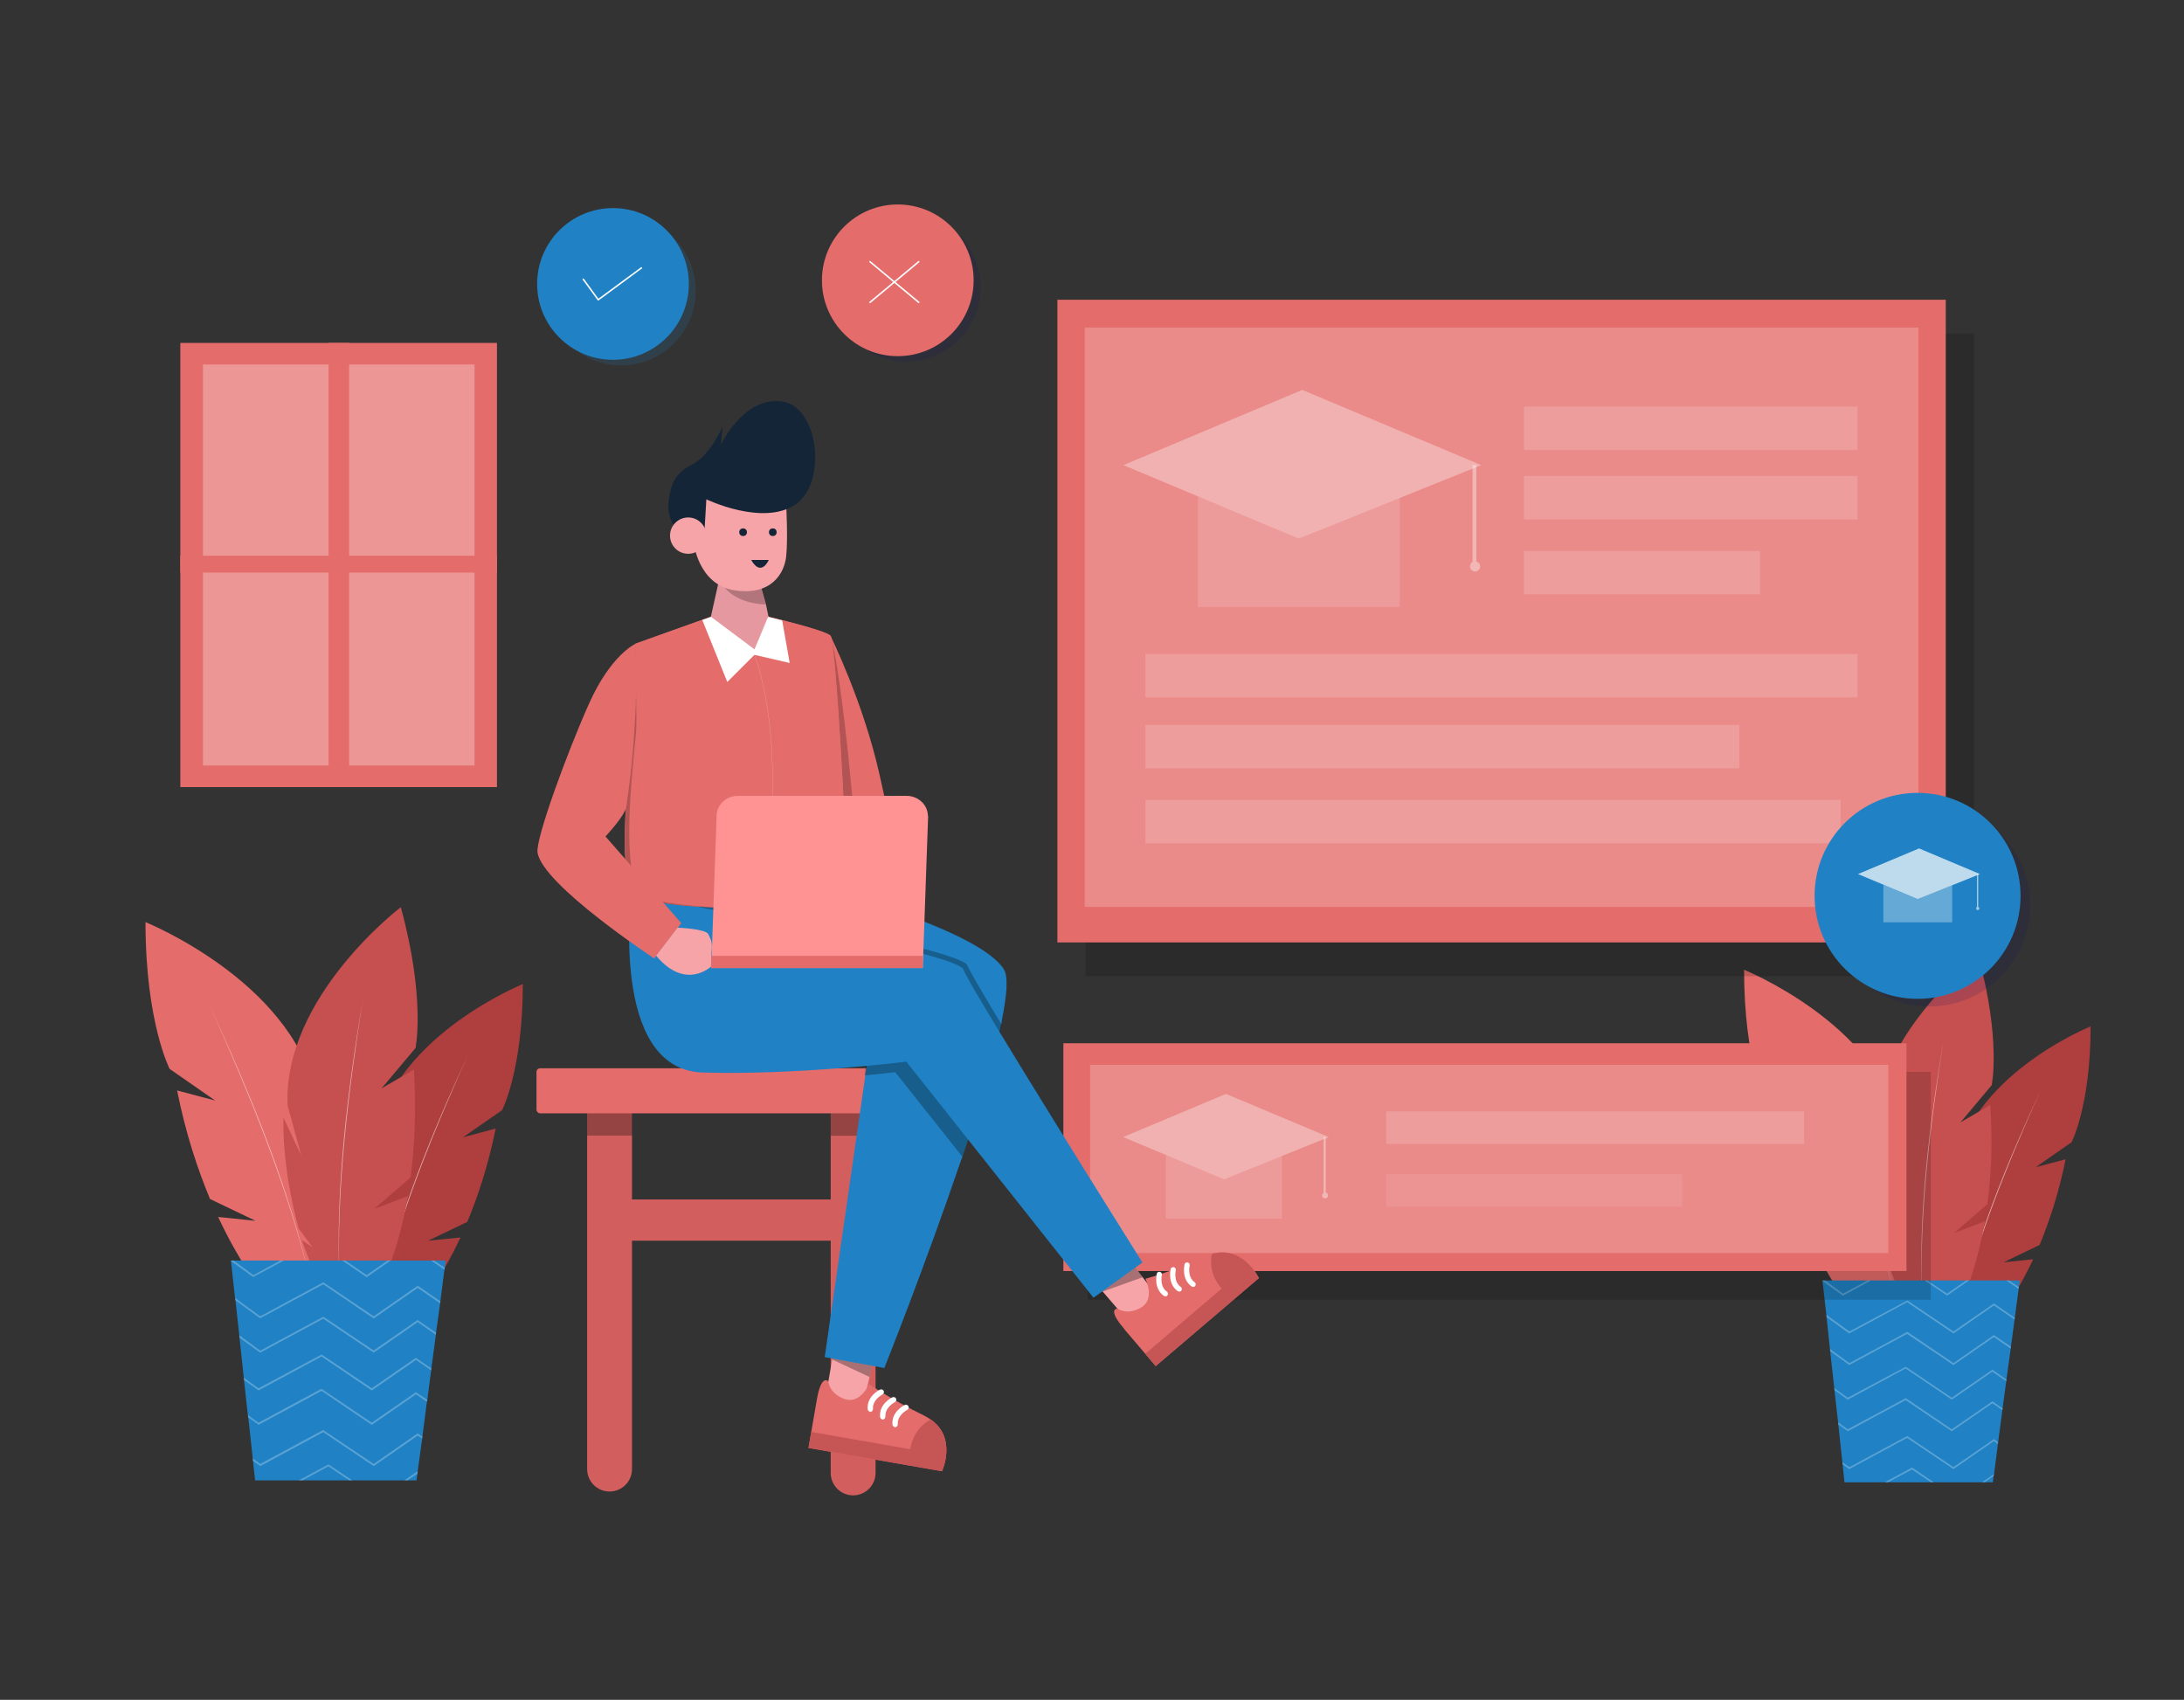 <?xml version="1.0" encoding="UTF-8"?><svg id="Layer_1" xmlns="http://www.w3.org/2000/svg" viewBox="0 0 102.22 79.56"><rect x="0" y="0" width="102.22" height="79.56" fill="#333333" stroke="none"/><defs><style>.cls-1{opacity:.26;}.cls-1,.cls-2,.cls-3,.cls-4,.cls-5,.cls-6,.cls-7{fill:none;}.cls-2{opacity:.33;}.cls-8{opacity:.08;}.cls-8,.cls-9,.cls-10,.cls-11,.cls-12,.cls-13,.cls-14,.cls-15,.cls-16{fill:#fff;}.cls-3{opacity:.56;}.cls-4{opacity:.71;}.cls-17{fill:#f6a4a8;}.cls-18{fill:#e56a6a;}.cls-19{fill:#e5989f;}.cls-20{fill:#e46c6b;}.cls-21{fill:#ff9292;}.cls-22{fill:#af3e3e;}.cls-23{fill:#c65555;}.cls-24{fill:#d35e5e;}.cls-25{fill:#c64f4f;}.cls-26{fill:#2082c4;}.cls-27{fill:#142537;}.cls-5{stroke-width:.07px;}.cls-5,.cls-6{stroke:#fff;stroke-linecap:round;stroke-linejoin:round;}.cls-10{opacity:.14;}.cls-11{opacity:.21;}.cls-28{fill:#020101;opacity:.32;}.cls-12,.cls-29{opacity:.16;}.cls-30{fill:#181d5f;}.cls-30,.cls-7{opacity:.17;}.cls-31{opacity:.22;}.cls-32,.cls-14{opacity:.29;}.cls-33{opacity:.28;}.cls-34{opacity:.23;}.cls-6{opacity:.49;stroke-width:.01px;}.cls-13{opacity:.58;}.cls-15{opacity:.31;}.cls-16{opacity:.37;}</style></defs><path class="cls-20" d="m89.52,59.15l.38-.44-.38,4.02-3.05-1.74s-.82-1.01-1.72-2.93l1.61.16-1.95-.94c-.53-1.25-1.05-2.81-1.42-4.66l1.63.44-1.96-1.36s-1.03-2.01-1.03-6.31c0,0,6.2,2.5,7.29,7.29v2.34l.33-1.85s.65,1.96.65,5l-.38.98Z"/><g class="cls-3"><path class="cls-9" d="m84.34,48.86c1.8,3.93,3.48,7.95,4.43,12.18-.99-4.21-2.66-8.24-4.43-12.18h0Z"/></g><path class="cls-22" d="m91.06,59.87l-.33-.37.33,3.46,2.62-1.5s.71-.87,1.48-2.52l-1.38.14,1.68-.81c.45-1.08.9-2.42,1.22-4.01l-1.4.37,1.68-1.17s.89-1.73.89-5.42c0,0-5.33,2.15-6.26,6.26v2.01s-.28-1.59-.28-1.59c0,0-.56,1.68-.56,4.3l.33.84Z"/><g class="cls-3"><path class="cls-9" d="m95.51,51.03c-1.52,3.39-2.95,6.85-3.81,10.47.81-3.64,2.25-7.1,3.81-10.47h0Z"/></g><path class="cls-25" d="m88.8,59.35l-.46-.3,1.36,3.6,2.36-2.36s.5-1.13.84-3.13l-1.44.55,1.56-1.35c.17-1.28.26-2.85.13-4.64l-1.39.81,1.46-1.74s.45-2.11-.63-6.06c0,0-5.07,3.85-4.87,8.52l.59,2.15-.76-1.62s-.11,1.96.65,4.76l.6.8Z"/><g class="cls-3"><path class="cls-9" d="m90.98,48.6c-.64,4.06-1.16,8.18-1.02,12.3-.19-4.12.34-8.24,1.02-12.3h0Z"/></g><polygon class="cls-26" points="94.53 59.93 94.49 60.24 94.48 60.33 94.3 61.68 94.29 61.76 94.12 63.03 94.11 63.12 93.91 64.57 93.9 64.65 93.73 65.92 93.72 66 93.52 67.5 93.51 67.58 93.33 68.99 93.31 69.08 93.27 69.38 86.33 69.38 86.24 68.53 86.23 68.44 86.04 66.67 86.03 66.57 85.86 65.06 85.85 64.97 85.66 63.24 85.65 63.14 85.49 61.64 85.48 61.54 85.3 59.95 85.3 59.93 94.53 59.93"/><g class="cls-1"><polygon class="cls-9" points="94.3 61.68 94.29 61.76 93.32 61.1 91.43 62.41 89.26 60.95 86.55 62.41 86.53 62.4 85.49 61.64 85.48 61.54 86.56 62.32 89.27 60.87 89.29 60.88 91.43 62.32 93.32 61.01 93.34 61.02 94.3 61.68"/><polygon class="cls-9" points="87.42 59.93 87.57 59.93 86.26 60.64 86.24 60.63 85.3 59.95 85.3 59.93 85.41 59.93 86.26 60.55 87.42 59.93"/><polygon class="cls-9" points="92.03 59.93 92.16 59.93 91.13 60.64 90.08 59.93 90.21 59.93 91.13 60.55 92.03 59.93"/><polygon class="cls-9" points="94.49 60.24 94.48 60.33 93.9 59.93 94.03 59.93 94.49 60.24"/><polygon class="cls-9" points="94.12 63.03 94.11 63.12 93.32 62.58 91.43 63.89 89.26 62.43 86.55 63.89 86.53 63.87 85.66 63.24 85.65 63.14 86.56 63.8 89.27 62.34 89.29 62.35 91.43 63.8 93.32 62.49 93.34 62.5 94.12 63.03"/><polygon class="cls-9" points="93.91 64.57 93.9 64.65 93.25 64.2 91.35 65.51 89.19 64.05 86.48 65.51 86.46 65.5 85.86 65.06 85.85 64.97 86.48 65.42 89.2 63.97 89.21 63.98 91.35 65.42 93.25 64.11 93.27 64.12 93.91 64.57"/><polygon class="cls-9" points="93.73 65.92 93.72 66 93.25 65.68 91.35 66.99 89.19 65.53 86.48 66.99 86.46 66.97 86.04 66.67 86.03 66.57 86.48 66.9 89.2 65.44 89.21 65.45 91.35 66.9 93.25 65.59 93.27 65.6 93.73 65.92"/><polygon class="cls-9" points="93.52 67.5 93.51 67.58 93.32 67.45 91.43 68.76 89.26 67.3 86.55 68.76 86.53 68.75 86.24 68.53 86.23 68.44 86.56 68.67 89.27 67.21 89.29 67.23 91.43 68.67 93.32 67.36 93.34 67.37 93.52 67.5"/><polygon class="cls-9" points="89.51 68.7 90.51 69.38 90.38 69.38 89.49 68.78 88.36 69.38 88.21 69.38 89.49 68.69 89.51 68.7"/><polygon class="cls-9" points="93.33 68.99 93.31 69.08 92.89 69.38 92.76 69.38 93.33 68.99"/></g><rect class="cls-29" x="50.91" y="50.17" width="39.46" height="10.66"/><rect class="cls-20" x="49.77" y="48.83" width="39.46" height="10.66"/><rect class="cls-11" x="51.02" y="49.84" width="37.36" height="8.81"/><g class="cls-2"><polygon class="cls-9" points="57.29 55.2 52.57 53.22 57.38 51.2 62.19 53.22 57.29 55.2"/></g><path class="cls-16" d="m62.16,55.95c0,.08-.06.14-.14.14s-.14-.06-.14-.14c0-.05.03-.1.07-.12v-2.61h.1v2.59c.06.01.1.07.1.13Z"/><polygon class="cls-10" points="60 54.1 60 57.04 54.57 57.04 54.57 54.06 57.29 55.2 60 54.1"/><rect class="cls-12" x="64.88" y="52.02" width="19.56" height="1.52"/><rect class="cls-8" x="64.88" y="54.96" width="13.85" height="1.52"/><path class="cls-20" d="m15.4,58.15l.41-.47-.41,4.38-3.32-1.9s-.89-1.1-1.87-3.2l1.75.18-2.13-1.02c-.57-1.37-1.14-3.06-1.54-5.08l1.78.47-2.13-1.48s-1.13-2.19-1.13-6.87c0,0,6.75,2.72,7.94,7.94v2.55l.36-2.01s.71,2.13.71,5.45l-.41,1.07Z"/><g class="cls-3"><path class="cls-9" d="m9.77,46.95c1.96,4.28,3.78,8.66,4.82,13.26-1.08-4.59-2.9-8.97-4.82-13.26h0Z"/></g><path class="cls-22" d="m17.09,58.94l-.36-.41.36,3.77,2.85-1.63s.77-.94,1.61-2.75l-1.51.15,1.83-.88c.49-1.17.98-2.63,1.33-4.37l-1.53.41,1.83-1.27s.97-1.88.97-5.9c0,0-5.8,2.34-6.82,6.82v2.19s-.31-1.73-.31-1.73c0,0-.61,1.83-.61,4.68l.36.92Z"/><g class="cls-3"><path class="cls-9" d="m21.93,49.31c-1.65,3.69-3.21,7.46-4.15,11.4.89-3.96,2.46-7.73,4.15-11.4h0Z"/></g><path class="cls-25" d="m14.62,58.37l-.5-.33,1.48,3.92,2.57-2.57s.55-1.23.92-3.41l-1.57.6,1.7-1.47c.18-1.4.28-3.1.15-5.05l-1.51.88,1.59-1.89s.48-2.3-.69-6.59c0,0-5.52,4.19-5.3,9.28l.64,2.34-.83-1.76s-.12,2.14.71,5.18l.65.88Z"/><g class="cls-3"><path class="cls-9" d="m17,46.66c-.69,4.43-1.27,8.91-1.11,13.4-.2-4.49.37-8.98,1.11-13.4h0Z"/></g><rect class="cls-29" x="50.81" y="15.61" width="41.58" height="30.08"/><rect class="cls-20" x="49.49" y="14.03" width="41.58" height="30.08"/><rect class="cls-11" x="50.77" y="15.33" width="39.02" height="27.12"/><rect class="cls-24" x="28.88" y="56.14" width="11.05" height="1.93"/><path class="cls-24" d="m29.58,51.31v17.45c0,.58-.47,1.05-1.05,1.05h0c-.58,0-1.05-.47-1.05-1.05v-17.45h2.11Z"/><rect class="cls-32" x="27.48" y="51.31" width="2.11" height="1.84"/><path class="cls-24" d="m40.98,51.49v17.45c0,.58-.47,1.05-1.05,1.05h0c-.58,0-1.05-.47-1.05-1.05v-17.45h2.11Z"/><rect class="cls-32" x="38.88" y="51.49" width="2.11" height="1.67"/><rect class="cls-20" x="25.11" y="50" width="19.56" height="2.11" rx=".17" ry=".17"/><polygon class="cls-17" points="40.85 63.79 40.7 64.45 40.36 65.89 38.61 65.58 38.95 63.63 38.96 63.57 38.98 63.46 40.08 63.65 40.85 63.79"/><polygon class="cls-28" points="40.85 63.79 40.7 64.45 38.95 63.63 38.96 63.57 40.08 63.65 40.85 63.79"/><path class="cls-20" d="m38.23,65.52l-.26,1.5-.13.75,6.25,1.09s.72-1.56-.53-2.42c-.09-.06-.19-.12-.3-.18-1.66-.81-2.58-1.48-2.58-1.48,0,0-.42.96-1.15.7s-.76-.82-.76-.82c0,0-.32-.4-.54.85Z"/><path class="cls-23" d="m37.97,67.02l-.13.75,6.25,1.09s.72-1.56-.53-2.42c-.36.19-.82.59-.96,1.39l-4.63-.81Z"/><path class="cls-9" d="m40.71,66.08s.02,0,.03,0c.07,0,.12-.07.12-.14-.03-.43.44-.67.44-.67.06-.03.09-.11.06-.17-.03-.06-.11-.09-.17-.06-.03.01-.63.31-.58.91,0,.06.05.11.1.12Z"/><path class="cls-9" d="m41.29,66.44s.02,0,.03,0c.07,0,.12-.07.12-.14-.03-.43.44-.67.44-.67.06-.03.09-.11.06-.17s-.11-.09-.17-.06c-.03.01-.63.31-.58.91,0,.06.05.11.1.12Z"/><path class="cls-9" d="m41.87,66.8s.02,0,.03,0c.07,0,.12-.07.12-.14-.03-.43.44-.67.44-.67.06-.03.09-.11.06-.17-.03-.06-.11-.09-.17-.06-.03.01-.63.31-.58.91,0,.06.05.11.1.12Z"/><polygon class="cls-17" points="54.25 60.8 52.9 61.95 51.61 60.45 51.53 60.35 51.5 60.31 52.15 59.76 52.95 59.08 53.48 59.78 54.25 60.8"/><polygon class="cls-28" points="53.48 59.78 51.61 60.45 51.53 60.35 52.15 59.76 52.95 59.08 53.48 59.78"/><path class="cls-20" d="m52.61,62.2l.99,1.16.49.58,4.83-4.12s-.74-1.55-2.2-1.13c-.1.03-.21.07-.33.12-1.68.77-2.78,1.04-2.78,1.04,0,0,.47.94-.19,1.34s-1.12.06-1.12.06c0,0-.51-.01.32.95Z"/><path class="cls-23" d="m53.6,63.36l.49.58,4.83-4.12s-.74-1.55-2.2-1.13c-.08.4-.07,1.01.46,1.62l-3.57,3.05Z"/><path class="cls-9" d="m54.62,60.65s.01-.01.02-.02c.04-.06.03-.14-.03-.18-.35-.25-.23-.76-.23-.77.02-.07-.03-.14-.09-.15-.07-.02-.14.03-.15.09,0,.03-.16.68.33,1.03.05.03.11.03.16,0Z"/><path class="cls-9" d="m55.27,60.43s.01-.01.02-.02c.04-.06.03-.14-.03-.18-.35-.25-.23-.76-.23-.77.02-.07-.03-.14-.09-.15s-.14.03-.15.09c0,.03-.16.68.33,1.03.05.03.11.03.16,0Z"/><path class="cls-9" d="m55.92,60.21s.01-.01.02-.02c.04-.06.03-.14-.03-.18-.35-.25-.23-.76-.23-.77.02-.07-.03-.14-.09-.15-.07-.02-.14.03-.15.09,0,.03-.16.68.33,1.03.05.03.11.03.16,0Z"/><path class="cls-26" d="m46.89,47.82c-.07.34-.16.71-.26,1.1-.05.21-.11.42-.17.63-.28,1.04-.63,2.19-1.02,3.38-.13.4-.26.81-.4,1.21-.03.09-.06.19-.1.28-1.62,4.77-3.55,9.61-3.55,9.61l-2.79-.51,1.86-12.9.04-.3.11-.76.15-1.02-.04-.02-8.79-5.33-2.23-1.35-.24-.15s.09-.02.26-.06c.18-.04.44-.09.76-.15,1.97-.36,6.29-.95,8.5.2.25.13,6.86,1.9,8,3.68.22.34.15,1.23-.1,2.44Z"/><path class="cls-33" d="m46.89,47.95c-.07.34-.16.71-.26,1.1-.05.21-.11.42-.17.63-.28,1.04-.63,2.19-1.02,3.38l-2.83-3.57s-.78.1-2,.21c-1.89.17-4.82.38-7.53.3-3.76-.11-3.54-6.17-3.38-8.03,0-.07.01-.14.02-.2.02-.21.04-.33.04-.33l.72.19,2.58.67s11.96,2.13,12.22,2.89c.07.2.71,1.29,1.6,2.77Z"/><path class="cls-33" d="m46.63,48.92c-.05.21-.11.42-.17.63-.37,1.38-.88,2.98-1.42,4.59l-3.14-3.96s-.53.07-1.39.15c-.01,0-.03,0-.04,0l.26-1.81.06-.39-9.32-5.65.35.09s12.62,2.24,12.89,3.05c.08.23.85,1.54,1.91,3.29Z"/><path class="cls-26" d="m29.57,41.63s-1.11,8.44,3.33,8.57c4.44.13,9.52-.51,9.52-.51l8.76,11.05,2.29-1.65s-8.13-12.95-8.38-13.71-12.22-2.89-12.22-2.89l-3.3-.85Z"/><path class="cls-20" d="m38.87,29.76s1.52,3.05,2.29,6.47l.76,3.43-2.32.19s-1.49-7.81-.73-10.09Z"/><path class="cls-31" d="m39.07,41.01c0,.92-1.71,1.46-4.26,1.47h-.02s-.08,0-.12,0c2.49-.03,5.46-.71,5.46-1.6,0-1.65-.73-9.44-1.26-11.12-.11-.34.2,9.6.2,11.25Z"/><path class="cls-20" d="m33.28,28.87h2.67s2.67.63,2.92.89.76,9.78.76,11.43-8.38,1.52-9.78.76c-1.13-.62-.4-5.98-.13-8.76.06-.65,0-3.05,0-3.05l3.55-1.27Z"/><path class="cls-20" d="m39.63,41.18c0,.92-2.6,1.29-5.15,1.3h-.02c-2.01,0-3.99-.2-4.6-.54-1.13-.62-.4-5.98-.13-8.76.06-.65,0-3.05,0-3.05l3.55-1.27h2.67s2.67.63,2.92.89c.25.25.76,9.78.76,11.43Z"/><path class="cls-31" d="m29.7,30.12s.13,3.51.07,4.16c-.28,2.78-.71,7.05.42,7.67.58.32,2.38.52,4.27.54-2.01,0-3.99-.2-4.6-.54-1.13-.62-.4-5.98-.13-8.76.06-.65,0-3.05,0-3.05"/><path class="cls-20" d="m29.73,30.14s-1.14.51-2.16,2.79-2.52,6.36-2.41,6.98c.25,1.52,5.46,4.95,5.46,4.95l1.27-1.65-3.55-4.06s.91-.97.97-1.38c.46-3.04.53-5.94.43-7.64Z"/><path class="cls-17" d="m31.72,43.42s1.3.05,1.43.3.19.42.16.72-.03.8-.03.8c0,0-1.2,1.14-2.57-.51l1.01-1.32Z"/><path class="cls-6" d="m35.31,30.65s1.74,4.2.24,11.81"/><path class="cls-21" d="m43.44,38.19l-.23,6.55-.02.57h-9.9l.02-.57.23-6.55c0-.52.45-.94.99-.94h7.91c.27,0,.52.11.7.28.18.17.29.41.29.67Z"/><polygon class="cls-18" points="43.2 44.74 43.18 45.31 33.28 45.31 33.3 44.74 43.2 44.74"/><polygon class="cls-19" points="33.27 28.87 35.24 30.52 35.97 28.87 35.85 28.29 35.35 26.49 34.83 26.45 33.83 26.36 33.27 28.87"/><path class="cls-34" d="m33.92,27.51c.57.64,1.43.77,1.92.78l-.49-1.8-.53-.04c-.72.23-1.33.59-.9,1.06Z"/><path class="cls-17" d="m32.47,25.41s.21,1.96,1.91,2.22,2.34-.77,2.42-1.62,0-2.29,0-2.29l-4.59-.68.25,2.38Z"/><path class="cls-27" d="m32.98,24.73l.08-1.36s2.63,1.27,4.16.25,1.1-4.67-.68-4.84-2.8,2.04-2.8,2.04l.08-.85s-.59,1.36-1.44,1.78-1.02,1.02-1.1,1.87.85,1.78.85,1.78l.85-.68Z"/><circle class="cls-17" cx="32.21" cy="25.07" r=".85"/><polygon class="cls-9" points="33.28 28.87 35.31 30.39 35.95 28.87 36.61 29.04 36.96 31.03 35.31 30.65 34.04 31.92 32.87 29.02 33.28 28.87"/><circle class="cls-27" cx="36.17" cy="24.91" r=".18"/><circle class="cls-27" cx="34.78" cy="24.91" r=".18"/><path class="cls-27" d="m35.16,26.21h.82s-.35.82-.82,0Z"/><g class="cls-2"><polygon class="cls-9" points="60.79 25.21 52.58 21.77 60.95 18.25 69.33 21.77 60.79 25.21"/></g><path class="cls-16" d="m69.28,26.51c0,.13-.11.24-.24.24s-.24-.11-.24-.24c0-.09.05-.17.12-.21v-4.53h.18v4.51c.1.03.18.12.18.23Z"/><polygon class="cls-10" points="65.52 23.3 65.52 28.41 56.07 28.41 56.07 23.23 60.79 25.21 65.52 23.3"/><rect class="cls-12" x="53.61" y="30.61" width="33.33" height="2.03"/><rect class="cls-12" x="71.33" y="22.28" width="15.61" height="2.03"/><rect class="cls-12" x="71.33" y="19.03" width="15.61" height="2.03"/><rect class="cls-12" x="71.33" y="25.79" width="11.05" height="2.03"/><rect class="cls-12" x="53.61" y="33.93" width="27.8" height="2.03"/><rect class="cls-12" x="53.61" y="37.44" width="32.54" height="2.03"/><circle class="cls-30" cx="90.28" cy="42.37" r="4.74"/><rect class="cls-20" x="8.44" y="16.05" width="14.82" height="20.79"/><rect class="cls-14" x="9.5" y="17.06" width="12.71" height="18.77"/><rect class="cls-20" x="8.44" y="26.01" width="14.82" height=".79"/><rect class="cls-20" x="5.46" y="25.96" width="20.79" height=".96" transform="translate(42.3 10.59) rotate(90)"/><polygon class="cls-26" points="20.86 59 20.82 59.34 20.8 59.43 20.61 60.91 20.6 61 20.41 62.38 20.4 62.47 20.19 64.05 20.18 64.14 20 65.52 19.98 65.61 19.77 67.24 19.76 67.33 19.55 68.86 19.54 68.97 19.49 69.29 11.94 69.29 11.84 68.37 11.83 68.26 11.62 66.34 11.6 66.23 11.42 64.59 11.41 64.48 11.21 62.61 11.2 62.5 11.02 60.86 11 60.75 10.81 59.02 10.81 59 20.86 59"/><g class="cls-1"><polygon class="cls-9" points="20.61 60.91 20.6 61 19.55 60.28 17.49 61.71 15.13 60.11 12.18 61.7 12.16 61.69 11.02 60.86 11 60.75 12.18 61.61 15.13 60.02 15.15 60.03 17.49 61.61 19.55 60.18 19.57 60.19 20.61 60.91"/><polygon class="cls-9" points="13.12 59 13.29 59 11.85 59.77 11.83 59.76 10.81 59.02 10.81 59 10.93 59 11.86 59.68 13.12 59"/><polygon class="cls-9" points="18.14 59 18.28 59 17.16 59.78 16.02 59 16.16 59 17.16 59.68 18.14 59"/><polygon class="cls-9" points="20.82 59.34 20.8 59.43 20.18 59 20.32 59 20.82 59.34"/><polygon class="cls-9" points="20.41 62.38 20.4 62.47 19.55 61.88 17.49 63.31 15.13 61.72 12.18 63.31 12.16 63.3 11.21 62.61 11.2 62.5 12.18 63.22 15.13 61.63 15.15 61.64 17.49 63.21 19.55 61.78 19.57 61.8 20.41 62.38"/><polygon class="cls-9" points="20.19 64.05 20.18 64.14 19.47 63.65 17.4 65.08 15.05 63.49 12.1 65.08 12.08 65.06 11.42 64.59 11.41 64.48 12.1 64.98 15.05 63.4 15.07 63.41 17.4 64.98 19.47 63.55 19.49 63.57 20.19 64.05"/><polygon class="cls-9" points="20 65.52 19.98 65.61 19.47 65.26 17.4 66.69 15.05 65.1 12.1 66.69 12.08 66.67 11.62 66.34 11.6 66.23 12.1 66.59 15.05 65 15.07 65.02 17.4 66.59 19.47 65.16 19.49 65.18 20 65.52"/><polygon class="cls-9" points="19.77 67.24 19.76 67.33 19.55 67.19 17.49 68.62 15.13 67.03 12.18 68.62 12.16 68.6 11.84 68.37 11.83 68.26 12.18 68.52 15.13 66.93 15.15 66.95 17.49 68.52 19.55 67.09 19.57 67.11 19.77 67.24"/><polygon class="cls-9" points="15.4 68.56 16.49 69.29 16.35 69.29 15.37 68.63 14.15 69.29 13.98 69.29 15.38 68.54 15.4 68.56"/><polygon class="cls-9" points="19.55 68.86 19.54 68.97 19.07 69.29 18.93 69.29 19.55 68.86"/></g><circle class="cls-26" cx="89.75" cy="41.93" r="4.82"/><g class="cls-4"><polygon class="cls-9" points="89.76 42.08 86.96 40.91 89.82 39.71 92.67 40.91 89.76 42.08"/></g><path class="cls-13" d="m92.65,42.52s-.04.08-.08.08-.08-.04-.08-.08c0-.03.02-.06.04-.07v-1.54h.06v1.54s.06.04.06.08Z"/><polygon class="cls-15" points="91.37 41.43 91.37 43.17 88.15 43.17 88.15 41.41 89.76 42.08 91.37 41.43"/><circle class="cls-30" cx="42.41" cy="13.44" r="3.49"/><circle class="cls-20" cx="42.02" cy="13.12" r="3.55"/><g class="cls-7"><circle class="cls-26" cx="29.07" cy="13.61" r="3.49"/></g><circle class="cls-26" cx="28.69" cy="13.29" r="3.55"/><polyline class="cls-5" points="27.3 13.07 28 14.03 30.02 12.54"/><line class="cls-5" x1="40.72" y1="12.25" x2="43" y2="14.15"/><line class="cls-5" x1="43" y1="12.25" x2="40.72" y2="14.15"/></svg>